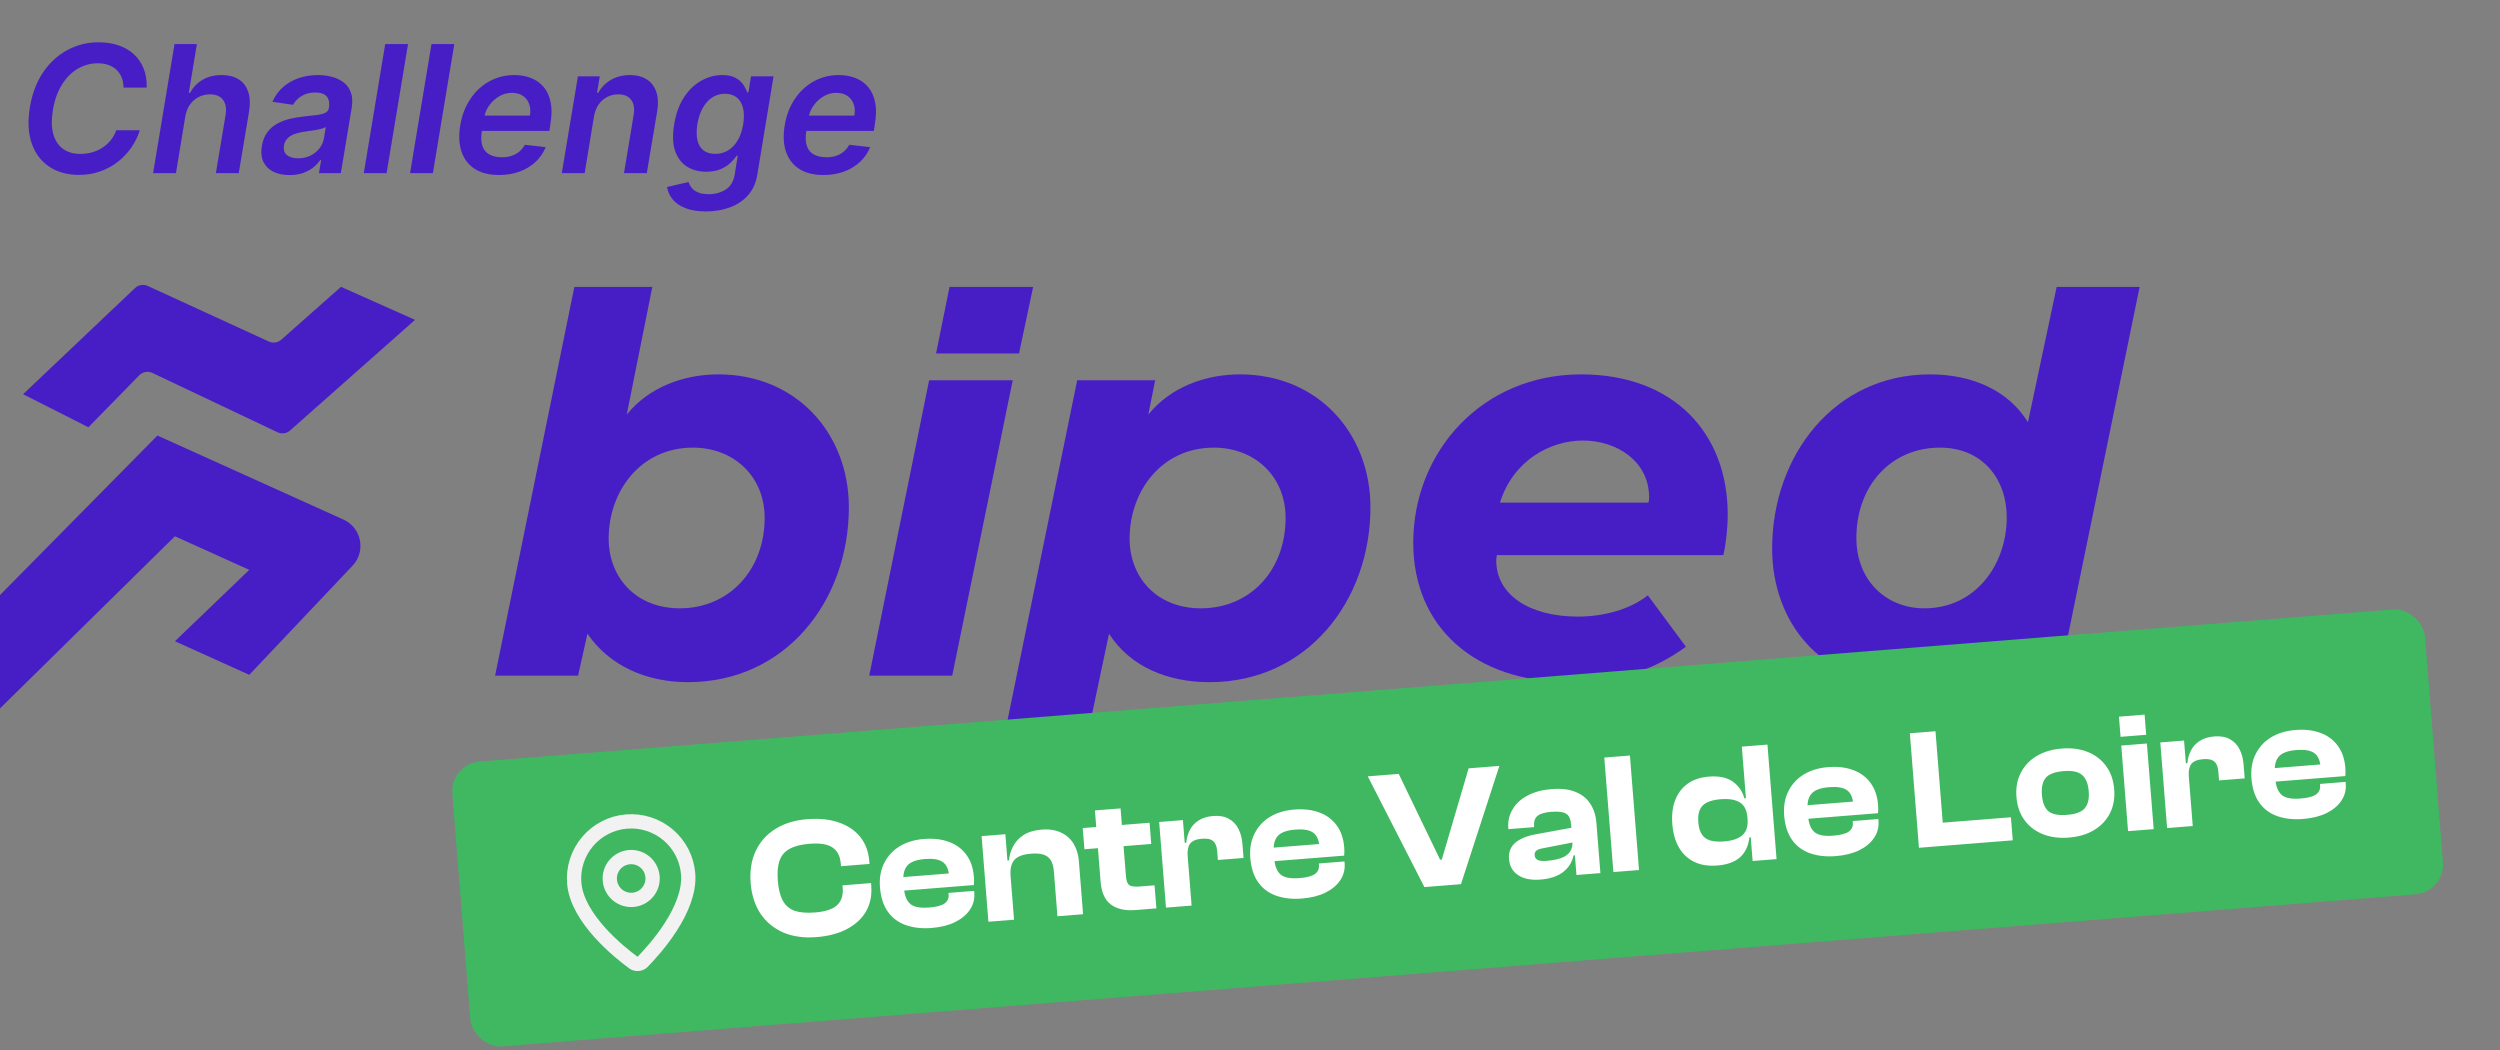 <svg width="350" height="147" viewBox="0 0 350 147" fill="none" xmlns="http://www.w3.org/2000/svg">
<rect x="0" y="0" width="350" height="147" fill="#808080" stroke="none"/>
<path d="M96.306 95.504C90.453 95.504 85.3 93.188 82.242 88.722L80.932 94.594H69.314L80.408 40.171H91.327L87.746 58.036C90.89 54.149 95.782 52.412 100.586 52.412C111.505 52.412 118.842 60.683 118.842 71.022C118.842 84.09 110.02 95.504 96.306 95.504ZM95.17 85.165C102.071 85.165 107.05 79.789 107.05 72.51C107.05 66.638 102.683 62.668 97.005 62.668C89.667 62.668 85.212 68.788 85.212 75.405C85.212 80.781 88.968 85.165 95.17 85.165Z" fill="#471EC6"/>
<path d="M121.691 94.594L130.077 53.239H141.782L133.309 94.594H121.691Z" fill="#471EC6"/>
<path d="M139.889 106.504L150.807 53.239H161.726L160.765 58.036C163.91 54.149 168.802 52.412 173.606 52.412C184.525 52.412 191.862 60.683 191.862 71.022C191.862 84.09 183.04 95.504 169.326 95.504C163.473 95.504 158.232 93.353 155.262 88.722L151.506 106.504H139.889ZM168.103 85.165C175.091 85.165 179.983 79.789 179.983 72.51C179.983 66.638 175.615 62.668 169.937 62.668C162.6 62.668 158.145 68.788 158.145 75.405C158.145 80.781 161.901 85.165 168.103 85.165Z" fill="#471EC6"/>
<path d="M219.781 95.504C206.503 95.504 197.855 87.812 197.855 75.984C197.855 63.247 207.464 52.412 221.353 52.412C234.281 52.412 241.88 60.6 241.88 72.014C241.88 73.999 241.618 76.232 241.269 77.721H209.56C209.56 77.887 209.473 78.135 209.473 78.466C209.473 83.263 214.103 86.323 220.916 86.323C224.323 86.323 228.079 85.413 230.699 83.346L236.028 90.541C231.835 93.602 226.943 95.504 219.781 95.504ZM209.997 70.36H230.787C230.787 70.36 230.874 70.029 230.874 69.615C230.874 64.57 226.332 61.675 221.615 61.675C216.985 61.675 211.832 64.487 209.997 70.36Z" fill="#471EC6"/>
<path d="M265.569 95.504C255 95.504 248.099 87.15 248.099 76.811C248.099 63.743 256.834 52.412 270.199 52.412C275.964 52.412 281.118 54.562 283.913 59.111L287.931 40.171H299.549L288.368 94.594H277.449L278.41 89.797C275.265 93.932 270.374 95.504 265.569 95.504ZM269.413 85.165C276.576 85.165 280.943 79.044 280.943 72.428C280.943 67.052 277.537 62.668 271.597 62.668C264.696 62.668 259.892 68.044 259.892 75.323C259.892 81.195 263.997 85.165 269.413 85.165Z" fill="#471EC6"/>
<path d="M131.046 49.486L132.934 40.171H144.639L142.663 49.486H131.046Z" fill="#471EC6"/>
<path d="M22.039 60.974L0 83.309V99.179L24.488 75.08L34.895 79.782L24.488 89.774L34.895 94.477L49.357 79.202C51.267 77.185 50.619 73.886 48.087 72.743L22.039 60.974Z" fill="#471EC6"/>
<path d="M18.9 40.33L3.23 55.191L12.376 59.817L19.496 52.545C19.979 52.052 20.721 51.92 21.343 52.215L38.849 60.516C39.434 60.793 40.128 60.695 40.612 60.266L58.105 44.782L47.74 40.157L39.382 47.554C38.903 47.978 38.219 48.08 37.637 47.813L20.686 40.034C20.086 39.759 19.379 39.876 18.9 40.33Z" fill="#471EC6"/>
<path d="M20.535 12.265H17.288C17.288 11.723 17.2 11.244 17.023 10.826C16.847 10.403 16.6 10.044 16.282 9.75C15.964 9.456 15.588 9.235 15.153 9.088C14.717 8.935 14.235 8.859 13.706 8.859C12.694 8.859 11.753 9.115 10.882 9.626C10.011 10.138 9.273 10.882 8.667 11.859C8.061 12.829 7.641 14.009 7.406 15.397C7.188 16.75 7.209 17.882 7.467 18.794C7.732 19.706 8.191 20.394 8.844 20.859C9.497 21.318 10.291 21.547 11.226 21.547C11.797 21.547 12.344 21.477 12.867 21.335C13.391 21.188 13.873 20.974 14.315 20.691C14.761 20.403 15.153 20.053 15.488 19.641C15.829 19.229 16.094 18.762 16.282 18.238H19.573C19.303 19.097 18.906 19.906 18.382 20.665C17.859 21.418 17.229 22.082 16.494 22.659C15.759 23.229 14.935 23.677 14.023 24C13.111 24.324 12.129 24.485 11.076 24.485C9.459 24.485 8.073 24.109 6.92 23.356C5.773 22.597 4.95 21.512 4.45 20.1C3.95 18.682 3.861 16.985 4.185 15.009C4.508 13.085 5.132 11.447 6.056 10.094C6.985 8.741 8.117 7.709 9.453 6.997C10.794 6.279 12.238 5.92 13.785 5.92C14.809 5.92 15.738 6.062 16.573 6.344C17.415 6.626 18.135 7.041 18.735 7.588C19.335 8.129 19.791 8.794 20.103 9.582C20.42 10.365 20.565 11.259 20.535 12.265ZM25.942 16.297L24.636 24.238H21.433L24.433 6.167H27.565L26.436 12.988H26.604C27.033 12.217 27.618 11.612 28.36 11.171C29.107 10.729 30.004 10.509 31.051 10.509C31.98 10.509 32.763 10.706 33.398 11.1C34.033 11.494 34.48 12.07 34.739 12.829C35.004 13.588 35.048 14.515 34.871 15.609L33.424 24.238H30.221L31.58 16.103C31.727 15.191 31.607 14.482 31.218 13.976C30.836 13.465 30.23 13.209 29.401 13.209C28.83 13.209 28.304 13.332 27.821 13.579C27.339 13.82 26.933 14.171 26.604 14.629C26.28 15.088 26.059 15.644 25.942 16.297ZM40.527 24.512C39.669 24.512 38.921 24.359 38.286 24.053C37.651 23.741 37.183 23.282 36.883 22.677C36.589 22.071 36.516 21.323 36.663 20.435C36.792 19.671 37.039 19.038 37.404 18.538C37.774 18.038 38.227 17.638 38.763 17.338C39.304 17.032 39.892 16.803 40.527 16.65C41.169 16.497 41.821 16.385 42.486 16.315C43.298 16.232 43.954 16.156 44.454 16.085C44.96 16.015 45.339 15.909 45.592 15.768C45.845 15.62 45.998 15.397 46.051 15.097V15.044C46.157 14.379 46.051 13.865 45.733 13.5C45.416 13.135 44.886 12.953 44.145 12.953C43.368 12.953 42.716 13.123 42.186 13.465C41.657 13.806 41.271 14.209 41.03 14.674L38.136 14.25C38.501 13.426 39.001 12.738 39.636 12.185C40.271 11.626 41.004 11.209 41.833 10.932C42.669 10.65 43.56 10.509 44.507 10.509C45.154 10.509 45.786 10.585 46.404 10.738C47.027 10.891 47.577 11.144 48.054 11.497C48.536 11.844 48.889 12.318 49.113 12.918C49.342 13.518 49.38 14.268 49.227 15.168L47.719 24.238H44.648L44.966 22.377H44.86C44.607 22.753 44.277 23.106 43.871 23.435C43.466 23.759 42.983 24.021 42.424 24.221C41.866 24.415 41.233 24.512 40.527 24.512ZM41.736 22.165C42.377 22.165 42.954 22.038 43.466 21.785C43.977 21.526 44.398 21.185 44.727 20.762C45.057 20.338 45.263 19.877 45.345 19.377L45.61 17.779C45.492 17.862 45.31 17.938 45.063 18.009C44.816 18.079 44.539 18.141 44.233 18.194C43.933 18.247 43.636 18.294 43.342 18.335C43.048 18.376 42.795 18.412 42.583 18.441C42.095 18.506 41.648 18.612 41.242 18.759C40.842 18.906 40.51 19.112 40.245 19.377C39.986 19.635 39.824 19.971 39.76 20.382C39.666 20.965 39.804 21.409 40.174 21.715C40.545 22.015 41.066 22.165 41.736 22.165ZM57.125 6.167L54.124 24.238H50.93L53.93 6.167H57.125ZM63.603 6.167L60.603 24.238H57.409L60.409 6.167H63.603ZM69.853 24.503C68.494 24.503 67.37 24.221 66.482 23.656C65.594 23.085 64.97 22.279 64.611 21.238C64.258 20.191 64.2 18.959 64.435 17.541C64.664 16.147 65.132 14.924 65.838 13.87C66.544 12.812 67.426 11.988 68.485 11.4C69.55 10.806 70.726 10.509 72.014 10.509C72.85 10.509 73.617 10.644 74.317 10.915C75.017 11.179 75.609 11.591 76.091 12.15C76.573 12.709 76.906 13.421 77.088 14.285C77.27 15.144 77.262 16.168 77.062 17.356L76.912 18.335H65.794L66.138 16.182H74.185C74.291 15.57 74.256 15.026 74.079 14.55C73.903 14.068 73.609 13.688 73.197 13.412C72.785 13.135 72.27 12.997 71.653 12.997C71.023 12.997 70.435 13.159 69.888 13.482C69.347 13.8 68.891 14.212 68.52 14.718C68.15 15.223 67.914 15.756 67.814 16.315L67.453 18.379C67.323 19.227 67.353 19.918 67.541 20.453C67.729 20.988 68.058 21.382 68.529 21.635C69 21.888 69.594 22.015 70.311 22.015C70.782 22.015 71.217 21.95 71.617 21.821C72.017 21.691 72.373 21.497 72.685 21.238C73.003 20.974 73.267 20.65 73.479 20.268L76.4 20.603C76.076 21.391 75.603 22.079 74.979 22.668C74.356 23.25 73.609 23.703 72.738 24.026C71.873 24.344 70.912 24.503 69.853 24.503ZM83.159 16.297L81.853 24.238H78.65L80.909 10.685H83.971L83.582 12.988H83.75C84.173 12.229 84.767 11.626 85.532 11.179C86.297 10.732 87.188 10.509 88.206 10.509C89.129 10.509 89.906 10.709 90.535 11.109C91.165 11.503 91.612 12.082 91.876 12.847C92.141 13.606 92.182 14.526 92 15.609L90.553 24.238H87.359L88.709 16.103C88.862 15.203 88.747 14.497 88.365 13.985C87.988 13.468 87.382 13.209 86.547 13.209C85.988 13.209 85.473 13.332 85.003 13.579C84.532 13.82 84.135 14.171 83.812 14.629C83.494 15.088 83.276 15.644 83.159 16.297ZM98.829 29.603C97.677 29.603 96.715 29.447 95.944 29.135C95.174 28.829 94.579 28.418 94.162 27.9C93.744 27.382 93.485 26.809 93.385 26.18L96.385 25.482C96.474 25.747 96.615 26.009 96.809 26.268C97.009 26.532 97.303 26.75 97.691 26.921C98.079 27.097 98.597 27.185 99.244 27.185C100.15 27.185 100.941 26.965 101.618 26.524C102.294 26.082 102.712 25.365 102.871 24.371L103.277 21.803H103.118C102.906 22.132 102.615 22.471 102.244 22.818C101.88 23.165 101.418 23.456 100.859 23.691C100.306 23.927 99.641 24.044 98.865 24.044C97.824 24.044 96.921 23.8 96.156 23.312C95.391 22.818 94.841 22.082 94.506 21.106C94.177 20.123 94.135 18.894 94.382 17.418C94.624 15.929 95.076 14.674 95.741 13.65C96.412 12.62 97.215 11.841 98.15 11.312C99.085 10.776 100.074 10.509 101.115 10.509C101.909 10.509 102.541 10.644 103.012 10.915C103.482 11.179 103.838 11.5 104.08 11.876C104.321 12.247 104.497 12.597 104.609 12.926H104.777L105.147 10.685H108.297L106.021 24.459C105.833 25.618 105.4 26.576 104.724 27.335C104.047 28.1 103.197 28.668 102.174 29.038C101.156 29.415 100.041 29.603 98.829 29.603ZM100.135 21.538C100.812 21.538 101.418 21.373 101.953 21.044C102.488 20.715 102.935 20.241 103.294 19.623C103.653 19.006 103.903 18.265 104.044 17.4C104.185 16.547 104.18 15.8 104.027 15.159C103.88 14.518 103.594 14.021 103.171 13.668C102.747 13.309 102.194 13.129 101.512 13.129C100.8 13.129 100.177 13.315 99.641 13.685C99.112 14.056 98.677 14.565 98.335 15.212C98 15.853 97.765 16.582 97.629 17.4C97.5 18.229 97.5 18.956 97.629 19.579C97.765 20.197 98.038 20.679 98.45 21.026C98.868 21.368 99.43 21.538 100.135 21.538ZM115.277 24.503C113.918 24.503 112.794 24.221 111.906 23.656C111.018 23.085 110.394 22.279 110.035 21.238C109.683 20.191 109.624 18.959 109.859 17.541C110.088 16.147 110.556 14.924 111.262 13.87C111.968 12.812 112.85 11.988 113.909 11.4C114.974 10.806 116.15 10.509 117.439 10.509C118.274 10.509 119.041 10.644 119.741 10.915C120.442 11.179 121.033 11.591 121.515 12.15C121.997 12.709 122.33 13.421 122.512 14.285C122.694 15.144 122.686 16.168 122.486 17.356L122.336 18.335H111.218L111.562 16.182H119.609C119.715 15.57 119.68 15.026 119.503 14.55C119.327 14.068 119.033 13.688 118.621 13.412C118.209 13.135 117.694 12.997 117.077 12.997C116.447 12.997 115.859 13.159 115.312 13.482C114.771 13.8 114.315 14.212 113.944 14.718C113.574 15.223 113.338 15.756 113.238 16.315L112.877 18.379C112.747 19.227 112.777 19.918 112.965 20.453C113.153 20.988 113.483 21.382 113.953 21.635C114.424 21.888 115.018 22.015 115.736 22.015C116.206 22.015 116.641 21.95 117.041 21.821C117.441 21.691 117.797 21.497 118.109 21.238C118.427 20.974 118.691 20.65 118.903 20.268L121.824 20.603C121.5 21.391 121.027 22.079 120.403 22.668C119.78 23.25 119.033 23.703 118.162 24.026C117.297 24.344 116.336 24.503 115.277 24.503Z" fill="#471EC6"/>
<g clip-path="url(#clip0_4426_1758)">
<rect x="63" y="106.945" width="277.038" height="40" rx="4.161" transform="rotate(-4.544 63 106.945)" fill="#40B862"/>
<g clip-path="url(#clip1_4426_1758)">
<path d="M96.34 122.342C96.743 127.318 91.642 132.949 89.918 134.7C89.756 134.844 89.552 134.931 89.335 134.948C89.119 134.966 88.903 134.913 88.72 134.797C86.737 133.346 80.796 128.611 80.392 123.634C80.221 121.519 80.897 119.423 82.271 117.806C83.645 116.19 85.605 115.185 87.72 115.014C89.835 114.843 91.931 115.518 93.548 116.892C95.164 118.267 96.169 120.227 96.34 122.342Z" stroke="#F2F2F2" stroke-width="2" stroke-linecap="round" stroke-linejoin="round"/>
<path d="M88.609 125.978C90.26 125.844 91.49 124.397 91.356 122.745C91.222 121.094 89.775 119.864 88.124 119.998C86.472 120.131 85.242 121.579 85.376 123.23C85.51 124.882 86.957 126.112 88.609 125.978Z" stroke="#F2F2F2" stroke-width="2" stroke-linecap="round" stroke-linejoin="round"/>
</g>
<path d="M114.313 131.195C112.558 131.335 111.009 131.121 109.663 130.553C108.333 129.969 107.268 129.091 106.469 127.918C105.684 126.729 105.225 125.297 105.092 123.622C104.959 121.947 105.186 120.468 105.775 119.186C106.378 117.886 107.29 116.85 108.513 116.079C109.751 115.291 111.247 114.827 113.001 114.687C114.676 114.554 116.14 114.703 117.394 115.133C118.664 115.561 119.673 116.236 120.42 117.155C121.167 118.075 121.595 119.221 121.704 120.592L121.733 120.951L117.737 121.269L117.709 120.91C117.625 119.857 117.236 119.102 116.542 118.643C115.863 118.183 114.798 118.011 113.347 118.127C112.182 118.219 111.254 118.453 110.562 118.829C109.884 119.188 109.413 119.731 109.15 120.458C108.886 121.17 108.801 122.123 108.896 123.32C108.99 124.5 109.224 125.428 109.599 126.105C109.974 126.781 110.525 127.251 111.252 127.514C111.993 127.76 112.947 127.837 114.111 127.744C115.562 127.629 116.587 127.291 117.184 126.73C117.798 126.167 118.062 125.36 117.979 124.307L117.95 123.948L121.946 123.631L121.974 123.99C122.082 125.345 121.84 126.544 121.249 127.586C120.656 128.613 119.767 129.438 118.581 130.062C117.41 130.684 115.988 131.062 114.313 131.195ZM130.414 129.916C129.09 130.021 127.9 129.891 126.844 129.525C125.788 129.16 124.944 128.537 124.312 127.656C123.68 126.775 123.309 125.633 123.197 124.229C123.096 122.954 123.287 121.831 123.772 120.861C124.255 119.876 124.971 119.089 125.92 118.5C126.884 117.91 128.028 117.562 129.352 117.457C130.66 117.353 131.818 117.485 132.826 117.855C133.851 118.223 134.669 118.824 135.281 119.658C135.892 120.476 136.246 121.507 136.345 122.751C136.362 122.959 136.369 123.151 136.367 123.327C136.365 123.504 136.356 123.697 136.341 123.907L125.575 124.763L125.425 122.873L133.655 122.219L132.934 123.456C132.922 123.296 132.91 123.145 132.898 123.001C132.887 122.858 132.875 122.714 132.864 122.57C132.792 121.661 132.493 121.027 131.966 120.668C131.44 120.308 130.619 120.173 129.502 120.262C128.29 120.358 127.464 120.664 127.024 121.181C126.582 121.681 126.401 122.442 126.483 123.463L126.555 124.372C126.636 125.393 126.935 126.123 127.451 126.564C127.967 126.988 128.838 127.152 130.066 127.054C131.119 126.971 131.85 126.776 132.259 126.471C132.668 126.165 132.852 125.757 132.812 125.247L132.793 125.008L136.382 124.723L136.402 124.986C136.471 125.847 136.269 126.634 135.795 127.345C135.322 128.057 134.622 128.642 133.696 129.101C132.784 129.543 131.69 129.814 130.414 129.916ZM151.631 127.989L148.042 128.274L147.544 122.006C147.467 121.033 147.188 120.357 146.709 119.978C146.228 119.582 145.437 119.429 144.337 119.516C143.188 119.607 142.402 119.911 141.977 120.426C141.567 120.924 141.403 121.683 141.484 122.704L141.03 122.74L140.588 120.512L141.258 120.459C141.316 119.78 141.505 119.131 141.825 118.512C142.144 117.877 142.624 117.349 143.264 116.929C143.92 116.492 144.774 116.231 145.827 116.147C146.911 116.061 147.829 116.205 148.581 116.579C149.332 116.936 149.911 117.46 150.319 118.15C150.727 118.84 150.967 119.631 151.038 120.524L151.631 127.989ZM141.965 128.757L138.377 129.042L137.424 117.056L140.75 116.792L141.046 120.524L141.319 120.623L141.965 128.757ZM161.892 127.173L158.925 127.409C157.521 127.521 156.394 127.265 155.542 126.643C154.69 126.02 154.203 124.951 154.083 123.436L153.29 113.46L156.879 113.175L157.639 122.744C157.688 123.35 157.847 123.747 158.119 123.934C158.406 124.104 158.86 124.164 159.482 124.115L161.635 123.944L161.892 127.173ZM161.175 118.154L151.82 118.897L151.585 115.931L160.939 115.187L161.175 118.154ZM166.824 126.781L163.236 127.067L162.283 115.08L165.609 114.816L165.881 118.237L166.153 118.336L166.824 126.781ZM166.273 119.843L165.555 119.9L165.407 118.034L166.077 117.981C166.137 117.318 166.306 116.719 166.584 116.183C166.877 115.63 167.291 115.188 167.827 114.857C168.361 114.509 169.027 114.304 169.824 114.24C170.733 114.168 171.474 114.302 172.047 114.642C172.635 114.964 173.081 115.434 173.387 116.052C173.692 116.654 173.875 117.345 173.937 118.127L174.095 120.112L170.506 120.398L170.407 119.154C170.354 118.484 170.165 118.017 169.839 117.754C169.528 117.474 169.005 117.363 168.271 117.421C167.474 117.485 166.922 117.713 166.617 118.107C166.327 118.499 166.212 119.078 166.273 119.843ZM182.259 125.796C180.935 125.901 179.745 125.771 178.688 125.405C177.632 125.04 176.788 124.417 176.156 123.536C175.525 122.655 175.153 121.513 175.041 120.11C174.94 118.834 175.132 117.711 175.616 116.741C176.1 115.756 176.816 114.969 177.764 114.38C178.728 113.79 179.872 113.442 181.196 113.337C182.504 113.233 183.662 113.365 184.671 113.735C185.695 114.103 186.513 114.704 187.125 115.538C187.736 116.356 188.091 117.387 188.19 118.631C188.206 118.839 188.213 119.031 188.211 119.207C188.209 119.384 188.201 119.577 188.185 119.787L177.419 120.643L177.269 118.753L185.499 118.099L184.779 119.336C184.766 119.176 184.754 119.025 184.743 118.881C184.731 118.738 184.72 118.594 184.708 118.45C184.636 117.541 184.337 116.907 183.811 116.548C183.285 116.188 182.463 116.053 181.347 116.142C180.135 116.238 179.308 116.544 178.868 117.061C178.426 117.561 178.246 118.322 178.327 119.343L178.399 120.252C178.48 121.273 178.779 122.003 179.296 122.444C179.811 122.868 180.683 123.032 181.911 122.934C182.963 122.851 183.694 122.656 184.103 122.351C184.512 122.045 184.697 121.637 184.656 121.127L184.637 120.888L188.226 120.603L188.247 120.866C188.315 121.727 188.113 122.514 187.64 123.225C187.167 123.937 186.467 124.522 185.54 124.981C184.628 125.423 183.534 125.694 182.259 125.796ZM204.535 123.785L199.415 124.191L191.49 108.691L195.821 108.346L201.614 120.357L201.854 120.338L205.606 107.569L209.912 107.227L204.535 123.785ZM224.055 122.233L220.706 122.5L220.479 119.653L220.284 119.62L219.952 115.433C219.889 114.652 219.648 114.141 219.228 113.902C218.824 113.661 218.143 113.579 217.186 113.655C216.277 113.727 215.634 113.914 215.256 114.217C214.879 114.52 214.718 115.014 214.772 115.7L214.78 115.796L211.167 116.083L211.162 116.011C211.083 115.022 211.277 114.132 211.744 113.341C212.21 112.533 212.904 111.884 213.828 111.393C214.767 110.886 215.89 110.58 217.198 110.476C218.538 110.369 219.656 110.497 220.551 110.859C221.463 111.22 222.157 111.775 222.633 112.524C223.125 113.255 223.413 114.147 223.496 115.2L224.055 122.233ZM215.653 123.142C214.361 123.245 213.325 123.038 212.546 122.522C211.767 122.006 211.338 121.254 211.259 120.265C211.211 119.659 211.313 119.129 211.566 118.676C211.819 118.222 212.222 117.845 212.776 117.544C213.329 117.227 214.032 116.987 214.886 116.823L220.225 115.845L220.389 117.902L216.026 118.754C215.598 118.821 215.286 118.934 215.09 119.094C214.909 119.237 214.83 119.451 214.853 119.739C214.878 120.058 215.024 120.279 215.291 120.402C215.557 120.525 215.954 120.566 216.48 120.524C217.341 120.456 218.045 120.32 218.59 120.116C219.136 119.912 219.538 119.623 219.797 119.249C220.071 118.858 220.184 118.36 220.136 117.754L220.469 117.703L220.631 119.737L220.296 119.763C220.098 120.71 219.606 121.487 218.82 122.096C218.048 122.687 216.993 123.035 215.653 123.142ZM229.463 121.804L225.874 122.089L224.6 106.059L228.189 105.774L229.463 121.804ZM240.411 121.174C239.167 121.273 238.094 121.102 237.192 120.66C236.29 120.218 235.579 119.552 235.059 118.662C234.538 117.757 234.227 116.674 234.127 115.414C234.025 114.138 234.153 113.02 234.51 112.061C234.882 111.085 235.463 110.308 236.251 109.732C237.056 109.154 238.049 108.819 239.229 108.725C240.649 108.612 241.766 108.844 242.583 109.421C243.399 109.999 243.943 110.782 244.214 111.772L244.884 111.718L245.099 114.422L244.644 114.458C244.562 113.421 244.2 112.712 243.56 112.329C242.936 111.945 242.049 111.799 240.901 111.89C240.135 111.951 239.505 112.098 239.01 112.33C238.531 112.56 238.188 112.9 237.983 113.35C237.777 113.784 237.704 114.375 237.763 115.125C237.82 115.843 237.986 116.408 238.259 116.819C238.533 117.231 238.924 117.513 239.434 117.665C239.959 117.816 240.605 117.861 241.371 117.8C242.136 117.739 242.767 117.593 243.262 117.361C243.773 117.127 244.148 116.793 244.386 116.356C244.623 115.904 244.714 115.335 244.659 114.649L245.114 114.613L245.559 117.178L244.913 117.229C244.783 118.427 244.344 119.361 243.594 120.031C242.844 120.684 241.783 121.065 240.411 121.174ZM248.718 120.274L245.368 120.54L245.087 116.999L244.823 116.707L243.855 104.529L247.444 104.244L248.718 120.274ZM256.999 119.856C255.676 119.961 254.486 119.831 253.429 119.466C252.373 119.1 251.529 118.477 250.897 117.596C250.265 116.716 249.894 115.574 249.782 114.17C249.681 112.894 249.873 111.771 250.357 110.802C250.841 109.816 251.557 109.029 252.505 108.44C253.469 107.85 254.613 107.502 255.937 107.397C257.245 107.293 258.403 107.426 259.412 107.795C260.436 108.163 261.254 108.764 261.866 109.598C262.477 110.417 262.832 111.448 262.931 112.692C262.947 112.899 262.954 113.091 262.952 113.268C262.95 113.445 262.942 113.638 262.926 113.848L252.16 114.703L252.01 112.813L260.24 112.159L259.52 113.396C259.507 113.237 259.495 113.085 259.483 112.942C259.472 112.798 259.461 112.655 259.449 112.511C259.377 111.602 259.078 110.968 258.552 110.608C258.026 110.249 257.204 110.113 256.088 110.202C254.876 110.298 254.049 110.605 253.609 111.121C253.167 111.622 252.987 112.383 253.068 113.403L253.14 114.312C253.221 115.333 253.52 116.064 254.037 116.504C254.552 116.929 255.424 117.092 256.652 116.995C257.704 116.911 258.435 116.717 258.844 116.411C259.253 116.106 259.438 115.698 259.397 115.188L259.378 114.948L262.967 114.663L262.988 114.926C263.056 115.788 262.854 116.574 262.381 117.286C261.908 117.997 261.208 118.583 260.281 119.042C259.369 119.483 258.275 119.755 256.999 119.856ZM272.242 118.404L268.653 118.689L267.38 102.66L270.968 102.375L272.242 118.404ZM281.788 117.645L269.658 118.609L269.402 115.38L281.531 114.416L281.788 117.645ZM289.639 117.262C288.284 117.37 287.067 117.21 285.99 116.782C284.928 116.353 284.074 115.698 283.426 114.819C282.777 113.923 282.403 112.846 282.303 111.586C282.201 110.31 282.401 109.186 282.901 108.216C283.401 107.229 284.141 106.44 285.121 105.848C286.117 105.256 287.293 104.905 288.649 104.798C290.02 104.689 291.237 104.849 292.298 105.278C293.36 105.707 294.215 106.37 294.864 107.265C295.511 108.144 295.886 109.222 295.987 110.498C296.088 111.758 295.888 112.882 295.388 113.868C294.888 114.839 294.147 115.62 293.167 116.212C292.187 116.803 291.011 117.153 289.639 117.262ZM289.386 114.08C290.599 113.984 291.425 113.678 291.865 113.161C292.321 112.627 292.506 111.834 292.423 110.781C292.338 109.713 292.028 108.951 291.495 108.496C290.977 108.039 290.112 107.859 288.9 107.956C287.688 108.052 286.854 108.367 286.399 108.901C285.96 109.433 285.782 110.234 285.867 111.302C285.951 112.355 286.252 113.11 286.769 113.566C287.302 114.005 288.174 114.177 289.386 114.08ZM301.517 116.078L297.928 116.363L296.976 104.377L300.564 104.091L301.517 116.078ZM300.467 102.871L296.879 103.156L296.654 100.333L300.243 100.048L300.467 102.871ZM306.984 115.643L303.395 115.928L302.443 103.942L305.768 103.678L306.04 107.099L306.313 107.198L306.984 115.643ZM306.433 108.705L305.715 108.762L305.567 106.896L306.237 106.843C306.296 106.18 306.465 105.581 306.744 105.045C307.037 104.492 307.451 104.05 307.987 103.718C308.521 103.371 309.187 103.165 309.984 103.102C310.893 103.03 311.634 103.164 312.207 103.503C312.794 103.826 313.241 104.296 313.547 104.914C313.851 105.515 314.035 106.207 314.097 106.989L314.255 108.974L310.666 109.259L310.567 108.015C310.514 107.345 310.324 106.879 309.998 106.616C309.687 106.336 309.165 106.225 308.431 106.283C307.634 106.347 307.082 106.575 306.776 106.968C306.486 107.361 306.372 107.939 306.433 108.705ZM322.418 114.657C321.094 114.763 319.904 114.632 318.848 114.267C317.792 113.902 316.948 113.278 316.316 112.398C315.684 111.517 315.313 110.375 315.201 108.971C315.1 107.695 315.291 106.573 315.776 105.603C316.26 104.618 316.975 103.831 317.924 103.242C318.888 102.651 320.032 102.304 321.356 102.198C322.664 102.094 323.822 102.227 324.83 102.596C325.855 102.964 326.673 103.566 327.285 104.4C327.896 105.218 328.25 106.249 328.349 107.493C328.366 107.7 328.373 107.892 328.371 108.069C328.369 108.246 328.36 108.439 328.345 108.649L317.579 109.505L317.429 107.615L325.659 106.961L324.938 108.197C324.926 108.038 324.914 107.886 324.902 107.743C324.891 107.599 324.879 107.456 324.868 107.312C324.796 106.403 324.497 105.769 323.97 105.409C323.444 105.05 322.623 104.915 321.507 105.003C320.294 105.1 319.468 105.406 319.028 105.923C318.586 106.423 318.406 107.184 318.487 108.205L318.559 109.114C318.64 110.135 318.939 110.865 319.455 111.306C319.971 111.73 320.842 111.894 322.07 111.796C323.123 111.712 323.854 111.518 324.263 111.212C324.672 110.907 324.856 110.499 324.816 109.989L324.797 109.75L328.386 109.464L328.406 109.728C328.475 110.589 328.273 111.375 327.799 112.087C327.326 112.799 326.627 113.384 325.7 113.843C324.788 114.285 323.694 114.556 322.418 114.657Z" fill="white"/>
</g>
<defs>
<clipPath id="clip0_4426_1758">
<rect x="63" y="106.945" width="277.038" height="40" rx="4.161" transform="rotate(-4.544 63 106.945)" fill="white"/>
</clipPath>
<clipPath id="clip1_4426_1758">
<rect width="24" height="24" fill="white" transform="translate(75.598 113.988) rotate(-4.633)"/>
</clipPath>
</defs>
</svg>
